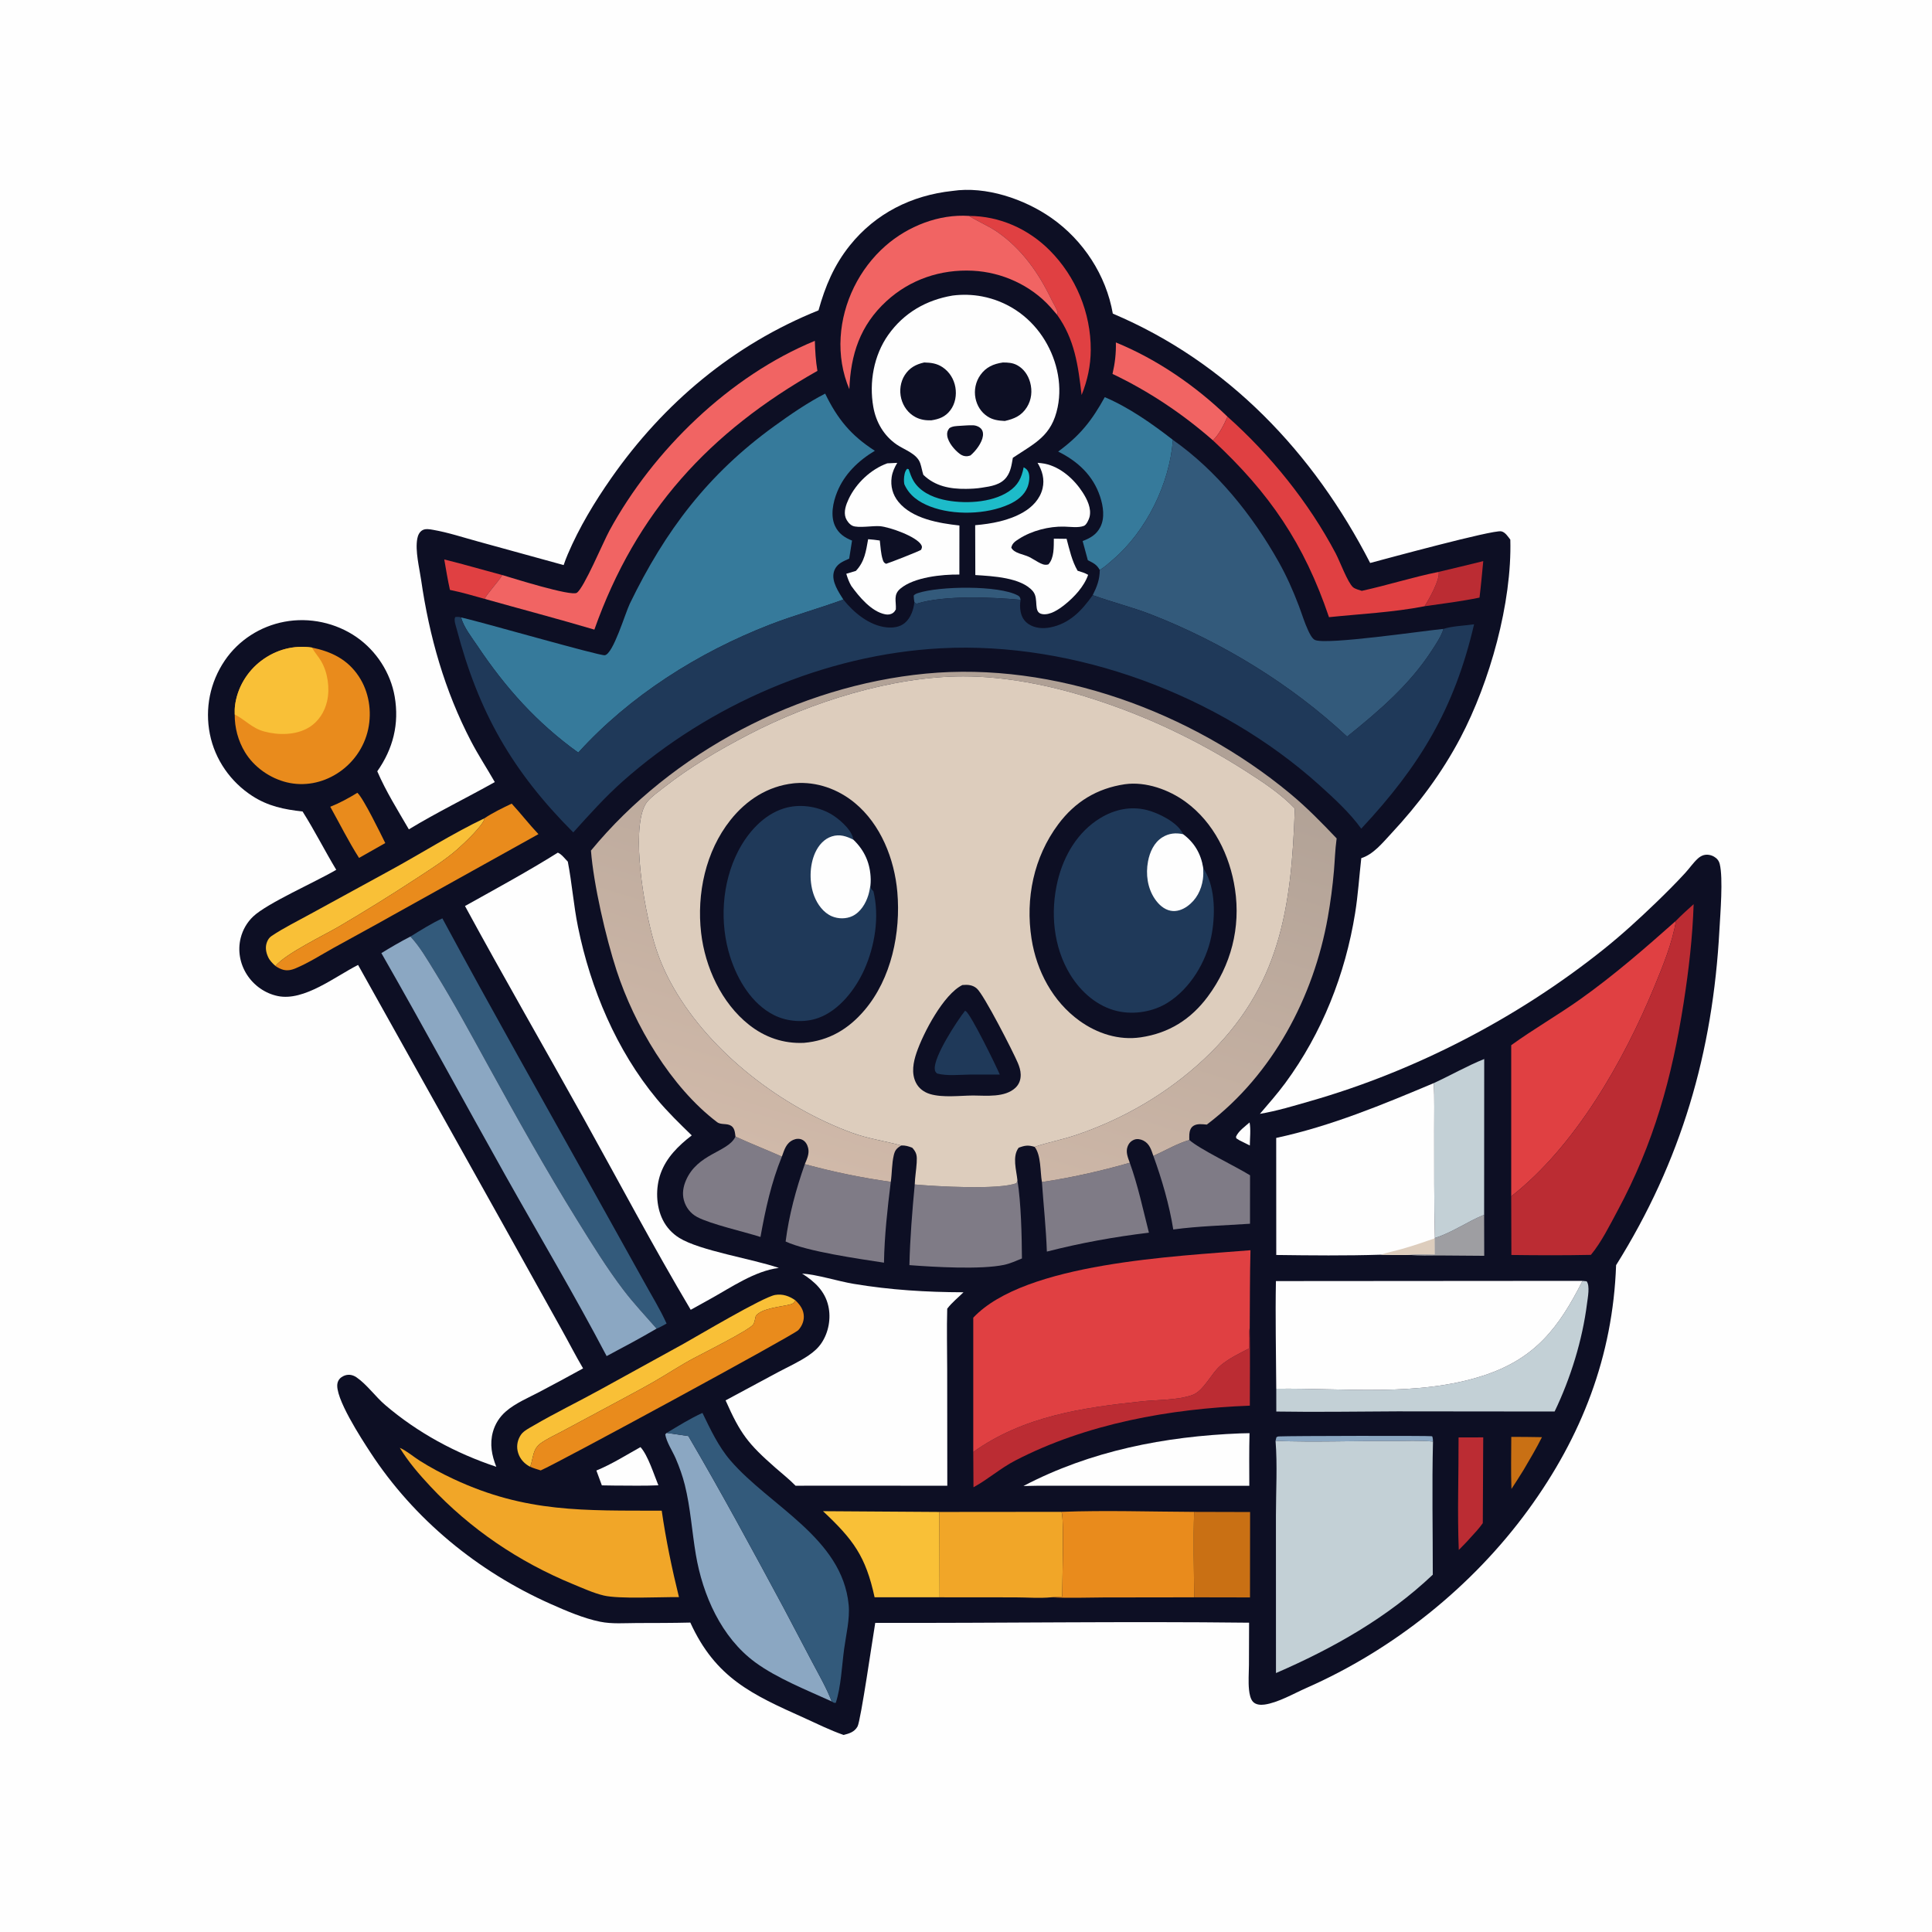 <svg version="1.1" xmlns="http://www.w3.org/2000/svg" style="display: block;" viewBox="0 0 2048 2048" width="1024" height="1024">
<defs>
	<linearGradient id="Gradient1" gradientUnits="userSpaceOnUse" x1="1087.03" y1="711.428" x2="921.636" y2="1252.75">
		<stop class="stop0" offset="0" stop-opacity="1" stop-color="rgb(175,160,149)"/>
		<stop class="stop1" offset="1" stop-opacity="1" stop-color="rgb(208,185,169)"/>
	</linearGradient>
</defs>
<path transform="translate(0,0)" fill="rgb(254,254,254)" d="M 0 0 L 2048 0 L 2048 2048 L 0 2048 L 0 0 z"/>
<path transform="translate(0,0)" fill="rgb(13,15,36)" d="M 1009.57 202.399 C 1045.13 197.077 1085.92 210.943 1114.73 231.163 C 1148.4 254.789 1172.55 291.812 1179.63 332.441 C 1301.64 384.109 1392.42 480.01 1452.43 596.774 C 1468.36 592.584 1582.27 561.487 1591.39 563.233 C 1595.57 564.033 1598.63 568.949 1601 572.057 C 1602.84 639.027 1579.2 723.116 1548.12 782.103 C 1528.27 819.771 1503.43 852.797 1474.45 883.921 C 1465.54 893.49 1455.77 905.711 1443.02 909.673 C 1440.81 929.134 1439.6 948.622 1436.48 967.992 C 1426.06 1032.83 1401.39 1095.23 1362.37 1148.17 C 1354.03 1159.47 1344.65 1170.06 1335.55 1180.74 C 1353.59 1177.69 1371.26 1172.28 1388.83 1167.25 C 1500.47 1135.31 1609.3 1078.82 1699.91 1006.29 C 1719.26 990.806 1737.59 974.024 1755.43 956.825 C 1765.96 946.677 1776.36 936.295 1786.26 925.526 C 1790.79 920.594 1794.93 914.499 1799.84 910.039 C 1801.53 908.513 1803.69 907.117 1805.9 906.503 C 1809.64 905.46 1813.75 906.206 1817.06 908.158 C 1820.17 909.993 1822.1 912.412 1822.99 915.913 C 1826.75 930.801 1823.55 969.171 1822.67 985.612 C 1815.7 1115.64 1782.25 1230.67 1713.13 1341.13 C 1709.7 1437.58 1676.67 1522.75 1620.01 1600.46 C 1560.54 1682 1477.06 1748.7 1384.82 1789.31 C 1371.58 1795.14 1354.55 1805.05 1340.25 1806.94 C 1336.25 1807.47 1331.45 1807.16 1328.42 1804.15 C 1325.47 1801.21 1324.46 1795.42 1324.04 1791.46 C 1323.12 1782.79 1323.86 1773.54 1323.94 1764.82 L 1324.09 1720.13 C 1192.03 1718.57 1059.86 1720.65 927.791 1720.31 C 925.248 1735.12 912.425 1824.2 909.014 1830.17 C 905.667 1836.02 900.45 1837.53 894.264 1839.13 C 880.015 1834.19 866.185 1827.29 852.444 1821.06 C 797.288 1796.24 758.684 1778.95 731.764 1719.99 C 712.889 1720.46 694.007 1720.43 675.128 1720.48 C 662.373 1720.51 648.748 1721.66 636.213 1719.1 C 618.499 1715.5 600.169 1707.58 583.646 1700.23 C 506.466 1665.9 438.885 1610.5 392.625 1539.61 C 383.666 1525.88 354.034 1480.69 357.817 1465.95 C 358.675 1462.61 360.695 1460.39 363.733 1458.83 C 368.531 1456.37 373.544 1457.03 377.929 1460.04 C 388.915 1467.58 398.003 1480.56 408.354 1489.39 C 442.958 1518.92 483.027 1540.52 526.093 1554.86 C 521.285 1542.81 518.972 1530.71 522.475 1517.94 C 524.799 1509.47 529.556 1502.03 536.167 1496.25 C 546.374 1487.34 560.164 1481.67 572.107 1475.35 C 587.505 1467.21 602.87 1459.04 618.089 1450.56 C 610.021 1436.84 602.742 1422.53 594.967 1408.63 L 534.623 1300.29 L 379.578 1022.88 C 355.362 1035.07 322.377 1061.61 294.509 1055.86 C 280.945 1053.06 269.091 1044.65 261.658 1033.01 C 254.33 1021.52 251.809 1007.54 255.144 994.292 C 257.328 985.617 261.84 977.727 268.333 971.56 C 283.283 957.36 334.761 934.804 356.432 922.03 C 344.19 901.675 333.417 880.225 320.733 860.201 C 301.169 858.086 284.14 854.583 267.373 843.712 C 244.362 828.792 227.874 805.172 222.49 778.246 C 217.042 751.001 222.685 723.162 238.271 700.186 C 252.931 678.575 275.862 663.915 301.488 659.083 C 327.937 654.096 356.086 660.125 378.172 675.522 C 399.044 690.073 414.071 713.303 418.383 738.395 C 423.365 767.384 416.718 793.725 399.929 817.608 C 409.133 839.017 421.738 859.02 433.405 879.144 C 462.949 861.242 494.358 845.948 524.512 829.037 C 516.265 814.622 507.151 800.751 499.453 786.008 C 471.321 732.126 455.097 674.747 446.411 614.764 C 444.504 601.596 439.95 583.974 442.343 570.991 C 442.998 567.435 444.596 563.811 447.916 561.967 C 451.138 560.178 455.581 561.036 459.028 561.634 C 475.111 564.427 491.33 569.828 507.116 574.123 L 597.495 598.998 C 598.789 595.14 600.236 591.354 601.828 587.609 C 613.86 559.291 630.401 531.886 648.025 506.703 C 703.676 427.183 777.333 365.356 867.651 328.987 C 874.743 303.488 884.108 281.1 900.849 260.204 C 928.168 226.107 966.458 207.026 1009.57 202.399 z"/>
<path transform="translate(0,0)" fill="rgb(254,254,254)" d="M 1324.6 1189.84 C 1326.06 1197.22 1324.91 1206.67 1324.87 1214.27 C 1321.25 1212.54 1317.68 1210.7 1314.1 1208.91 L 1310.58 1206.71 L 1310.19 1204.99 C 1312.95 1198.77 1319.57 1194.29 1324.6 1189.84 z"/>
<path transform="translate(0,0)" fill="rgb(139,167,194)" d="M 1352.14 1527.38 L 1353.05 1523.57 C 1354.58 1522.77 1354.17 1522.75 1355.59 1522.67 C 1367.13 1522.03 1515.82 1521.86 1517.56 1522.44 C 1517.84 1522.53 1518.11 1522.69 1518.38 1522.81 C 1518.86 1524.68 1519.05 1526.19 1519.03 1528.12 C 1504.98 1526.73 1489.96 1527.59 1475.82 1527.51 C 1434.63 1527.27 1393.31 1529.02 1352.14 1527.38 z"/>
<path transform="translate(0,0)" fill="rgb(201,112,20)" d="M 1602.02 1523.14 C 1612.86 1523.12 1623.69 1523.29 1634.52 1523.46 C 1628.61 1535.32 1621.86 1546.67 1615.13 1558.08 C 1611 1564.94 1606.53 1571.62 1602.2 1578.36 C 1601.5 1560.03 1602.03 1541.5 1602.02 1523.14 z"/>
<path transform="translate(0,0)" fill="rgb(51,90,123)" d="M 969.25 638.077 C 968.841 635.791 968.631 633.635 968.543 631.314 C 969.854 629.873 971.073 629.359 972.887 628.75 C 995.413 621.179 1058.79 620.224 1078.93 631.208 C 1081.35 632.525 1081.18 633.306 1081.9 635.828 C 1051.5 633.019 1000.29 630.83 971.94 639.896 C 969.543 639.155 970.354 639.873 969.25 638.077 z"/>
<path transform="translate(0,0)" fill="rgb(224,64,66)" d="M 470.936 593.049 C 491.535 598.095 511.912 604.166 532.428 609.558 C 528.626 616.339 514.897 630.991 513.832 634.862 C 501.602 631.42 489.419 627.861 476.96 625.326 C 474.601 614.624 472.778 603.849 470.936 593.049 z"/>
<path transform="translate(0,0)" fill="rgb(158,158,162)" d="M 1521.07 1312.29 C 1539.32 1306.69 1555.52 1294.82 1573.24 1287.74 L 1573.34 1331.21 L 1526.05 1330.85 C 1515.48 1330.84 1504.43 1331.4 1493.92 1330.15 C 1502.71 1329.12 1512.01 1329.77 1520.87 1329.83 L 1520.79 1312.72 L 1521.07 1312.29 z"/>
<path transform="translate(0,0)" fill="rgb(254,254,254)" d="M 678.945 1533.99 C 686.904 1542.72 693.3 1563.35 697.911 1574.5 C 682.348 1575.19 666.618 1574.75 651.035 1574.75 L 637.994 1574.55 L 632.198 1558.81 C 648.31 1552.21 663.732 1542.48 678.945 1533.99 z"/>
<path transform="translate(0,0)" fill="rgb(29,187,201)" d="M 1085.13 495.352 C 1087.41 496.635 1088.74 497.58 1089.91 499.996 C 1092.12 504.524 1090.97 511.875 1089.21 516.367 C 1085.78 525.133 1078.03 530.83 1069.71 534.609 C 1045.68 545.527 1010.62 546.446 986.023 536.899 C 974.028 532.244 963.894 525.369 958.615 513.24 C 958.298 511.558 958.168 509.95 958.228 508.242 C 958.356 504.61 958.93 499.528 961.639 496.925 L 963.217 497.397 C 964.638 501.576 966.124 506 968.39 509.797 C 974.973 520.833 987.591 526.803 999.715 529.606 C 1020.7 534.46 1050.72 533.328 1069.19 521.066 C 1079.17 514.447 1082.91 506.631 1085.13 495.352 z"/>
<path transform="translate(0,0)" fill="rgb(187,44,51)" d="M 1525.04 606.222 C 1540.8 602.43 1556.6 598.771 1572.31 594.808 C 1571.07 607.708 1569.92 620.622 1568.34 633.485 C 1549.1 637.454 1529.56 639.87 1510.12 642.639 C 1514.76 635.34 1526.69 614.385 1525.04 606.222 z"/>
<path transform="translate(0,0)" fill="rgb(233,139,28)" d="M 378.827 840.397 C 385.152 845.943 403.637 884.092 408.405 893.684 L 380.601 909.432 C 369.518 892.095 360.141 873.202 350.09 855.202 C 360.192 851.2 369.56 846.037 378.827 840.397 z"/>
<path transform="translate(0,0)" fill="rgb(187,44,51)" d="M 1546.14 1523.74 L 1572.29 1523.67 L 1571.82 1614.6 C 1567.93 1620.19 1563.29 1625.08 1558.69 1630.08 C 1554.83 1634.57 1550.49 1638.77 1546.37 1643.04 C 1544.75 1604.21 1546.29 1562.93 1546.14 1523.74 z"/>
<path transform="translate(0,0)" fill="rgb(241,100,99)" d="M 1182.87 363.002 C 1226.43 380.802 1267.47 409.066 1301.2 441.695 C 1297.43 450.182 1292.56 460.336 1285.76 466.814 C 1253.53 438.606 1217.96 414.782 1179.3 396.367 C 1181.93 384.955 1183.15 374.715 1182.87 363.002 z"/>
<path transform="translate(0,0)" fill="rgb(224,64,66)" d="M 1027.26 228.897 C 1059.68 229.006 1090.01 242.572 1112.82 265.482 C 1140.46 293.238 1156.42 331.757 1156.24 370.911 C 1156.17 387.507 1152.78 403.332 1146.55 418.687 C 1142.85 387.575 1139.3 359.763 1120.52 333.65 C 1120.96 333.038 1121.06 332.238 1121.29 331.521 C 1119.77 326.289 1116.72 321.98 1114.38 317.119 C 1101.03 289.371 1083.38 264.204 1057.88 246.311 C 1048.34 239.621 1037.83 235.427 1028.03 229.382 L 1027.26 228.897 z"/>
<path transform="translate(0,0)" fill="rgb(201,112,20)" d="M 1265.84 1602.65 L 1325.14 1602.81 L 1325.03 1693.34 L 1265.89 1693.23 C 1265.64 1663.08 1264.89 1632.78 1265.84 1602.65 z"/>
<path transform="translate(0,0)" fill="rgb(249,192,55)" d="M 291.989 1023.97 C 288.814 1021.1 286.005 1018.39 284.19 1014.44 C 281.91 1009.48 280.962 1004.04 282.942 998.816 C 283.99 996.051 285.419 993.837 287.893 992.178 C 301.091 983.329 315.987 976.079 329.908 968.378 L 412.58 923.18 C 446.203 904.905 479.076 883.852 513.588 867.383 C 513.174 874.274 490.689 895.132 485.166 899.995 C 471.694 911.859 456.334 921.37 441.362 931.194 C 414.621 948.74 387.299 965.657 359.733 981.882 C 343.152 991.641 303.453 1010.44 291.989 1023.97 z"/>
<path transform="translate(0,0)" fill="rgb(249,192,55)" d="M 562.045 1554.85 C 561.055 1554.37 561.127 1554.43 560.006 1553.73 C 554.137 1550.09 550.031 1544.64 548.648 1537.8 C 547.433 1531.8 548.879 1525.68 552.367 1520.69 C 555.119 1516.75 561.178 1513.75 565.265 1511.35 C 588.652 1497.66 613.189 1485.82 636.919 1472.72 L 724.689 1424.41 C 739.454 1416.18 808.748 1374.94 821.649 1372.7 C 829.618 1371.32 836.733 1373.88 843.165 1378.42 C 841.418 1381.35 840.889 1381.9 837.591 1382.77 C 827.521 1385.41 807.907 1386.6 801.252 1394.76 C 800.431 1397.4 799.957 1402.15 798.293 1404.24 C 793.468 1410.31 745.354 1434.49 736.095 1439.38 C 721.094 1447.3 707.177 1456.68 692.475 1465.07 C 675.122 1474.97 657.219 1484.2 639.668 1493.78 L 596.149 1517.11 C 588.507 1521.19 579.938 1525.01 572.947 1530.08 C 569.34 1532.7 567.117 1536.22 565.833 1540.45 C 564.39 1545.21 563.715 1550.17 562.045 1554.85 z"/>
<path transform="translate(0,0)" fill="rgb(127,123,134)" d="M 1222.63 1225.35 C 1234.86 1219.81 1247.93 1212.13 1260.72 1208.42 C 1271.85 1218.32 1309.45 1236.13 1325.1 1245.86 L 1325.05 1297.22 C 1298.03 1299.07 1270.56 1299.67 1243.71 1303.31 C 1239.62 1277.48 1231.58 1249.87 1222.63 1225.35 z"/>
<path transform="translate(0,0)" fill="rgb(127,123,134)" d="M 779.651 1204.81 C 795.88 1212.33 812.504 1218.75 828.832 1226 C 817.528 1253.75 811.424 1281.86 806.132 1311.23 C 788.833 1305.68 753.227 1297.67 738.973 1290.06 C 731.985 1286.32 727.029 1279.95 724.949 1272.27 C 723.027 1265.18 724.23 1258.08 727.067 1251.42 C 739.227 1222.86 770.955 1221.52 779.251 1205.61 C 779.389 1205.34 779.518 1205.08 779.651 1204.81 z"/>
<path transform="translate(0,0)" fill="rgb(233,139,28)" d="M 542.41 851.871 C 552.152 862.412 560.898 873.808 570.772 884.228 L 415.827 970.446 C 395.176 982.158 374.265 993.299 353.532 1004.84 C 340.352 1012.17 327.319 1020.58 313.418 1026.44 C 309.197 1028.22 304.874 1029.18 300.336 1028.03 C 297.488 1027.3 294.367 1025.7 291.989 1023.97 C 303.453 1010.44 343.152 991.641 359.733 981.882 C 387.299 965.657 414.621 948.74 441.362 931.194 C 456.334 921.37 471.694 911.859 485.166 899.995 C 490.689 895.132 513.174 874.274 513.588 867.383 C 522.493 861.429 532.749 856.494 542.41 851.871 z"/>
<path transform="translate(0,0)" fill="rgb(127,123,134)" d="M 1197.62 1232.58 C 1206.28 1256.64 1211.59 1281.94 1217.9 1306.69 C 1181.08 1311.15 1145.64 1317.55 1109.72 1326.75 C 1108.85 1301.94 1106.21 1277.69 1104.48 1253 C 1135.8 1248.41 1167.19 1241.25 1197.62 1232.58 z"/>
<path transform="translate(0,0)" fill="rgb(249,192,55)" d="M 872.418 1601.91 L 995.833 1602.73 L 996.026 1693.2 L 927.104 1693.18 C 917.693 1649.62 904.421 1631.97 872.418 1601.91 z"/>
<path transform="translate(0,0)" fill="rgb(187,44,51)" d="M 1323.98 1429.45 C 1323.92 1422.19 1323.42 1414.59 1324.77 1407.45 C 1325.22 1434.97 1324.89 1462.53 1324.87 1490.06 C 1240.55 1493.23 1151.77 1509.08 1076.2 1548.25 C 1060.48 1556.39 1047.26 1568.24 1031.93 1576.56 L 1031.7 1539.16 C 1085.02 1501.13 1147.74 1492.05 1211.08 1485.44 C 1227.84 1483.69 1247.7 1484.33 1263.54 1478.94 C 1276.02 1474.69 1283.71 1456.03 1293.86 1447.46 C 1302.83 1439.89 1313.63 1434.81 1323.98 1429.45 z"/>
<path transform="translate(0,0)" fill="rgb(127,123,134)" d="M 832.797 1316.04 C 836.368 1287.97 843.787 1260.69 853.151 1234.03 C 883.398 1242.3 913.233 1248.45 944.263 1252.81 C 940.74 1281.29 937.554 1309.78 937.053 1338.49 C 910.47 1334.4 855.534 1326.64 832.797 1316.04 z"/>
<path transform="translate(0,0)" fill="rgb(195,208,214)" d="M 1519.91 1148.12 C 1537.74 1139.93 1555.17 1129.88 1573.33 1122.6 L 1573.24 1287.74 C 1555.52 1294.82 1539.32 1306.69 1521.07 1312.29 C 1520.05 1274.3 1520.43 1236.12 1520.31 1198.1 C 1520.26 1181.48 1520.71 1164.72 1519.91 1148.12 z"/>
<path transform="translate(0,0)" fill="rgb(254,254,254)" d="M 1314.67 1519.45 L 1324.55 1519.24 C 1324.06 1537.81 1324.28 1556.4 1324.32 1574.98 L 1098.99 1574.96 L 1084.86 1575.24 C 1156.05 1537.89 1234.92 1522.58 1314.67 1519.45 z"/>
<path transform="translate(0,0)" fill="rgb(233,139,28)" d="M 843.165 1378.42 C 848.198 1383.28 852.034 1388.43 852.086 1395.7 C 852.125 1401.05 849.792 1406.16 846.185 1410.05 C 841.362 1415.25 590.791 1551.26 573.17 1558.7 C 569.477 1557.48 565.604 1556.42 562.045 1554.85 C 563.715 1550.17 564.39 1545.21 565.833 1540.45 C 567.117 1536.22 569.34 1532.7 572.947 1530.08 C 579.938 1525.01 588.507 1521.19 596.149 1517.11 L 639.668 1493.78 C 657.219 1484.2 675.122 1474.97 692.475 1465.07 C 707.177 1456.68 721.094 1447.3 736.095 1439.38 C 745.354 1434.49 793.468 1410.31 798.293 1404.24 C 799.957 1402.15 800.431 1397.4 801.252 1394.76 C 807.907 1386.6 827.521 1385.41 837.591 1382.77 C 840.889 1381.9 841.418 1381.35 843.165 1378.42 z"/>
<path transform="translate(0,0)" fill="rgb(254,254,254)" d="M 940.562 491.148 L 951.123 490.647 C 948.267 495.433 946.007 500.253 945.203 505.825 C 943.831 515.331 946.243 524.388 952.286 531.869 C 966.855 549.905 995.432 554.666 1017.02 557.043 L 1016.97 609.047 C 998.683 608.81 968.996 611.75 954.417 623.985 C 946.639 630.513 950.18 637.356 949.621 646.021 C 948.74 647.58 948.015 648.758 946.486 649.798 C 944.004 651.486 941.186 651.753 938.319 651.19 C 923.624 648.303 910.604 632.445 902.351 621.041 C 899.921 616.799 898.497 612.864 897.104 608.216 L 907.232 605.193 C 916.629 595.276 917.928 584.402 920.264 571.588 C 924.419 571.806 928.497 572.4 932.615 572.97 C 933.389 579.377 933.716 586.754 935.642 592.913 C 936.413 595.378 936.855 596.546 939.274 597.665 C 942.209 596.916 975.05 584.095 976.426 582.794 C 977.227 580.707 977.846 579.805 976.603 577.65 C 971.36 568.561 943.01 558.706 932.912 557.792 C 925.418 557.113 909.698 560.051 903.731 557.361 C 900.594 555.946 897.679 552.195 896.494 549.03 C 894.039 542.469 896.859 534.817 899.672 528.855 C 907.558 512.139 923.226 497.371 940.562 491.148 z"/>
<path transform="translate(0,0)" fill="rgb(254,254,254)" d="M 1099.84 490.598 C 1102.34 490.828 1104.92 491.033 1107.39 491.53 C 1124.11 494.898 1138.58 507.908 1147.61 521.869 C 1152.41 529.293 1157.19 538.937 1154.97 547.965 C 1154.31 550.637 1151.76 556.317 1149.12 557.393 C 1143.27 559.777 1134.28 558.38 1128.04 558.229 C 1112.03 557.84 1093.76 562.502 1080.23 571.201 C 1076.26 573.754 1073.04 575.74 1072.01 580.521 C 1075.03 586.619 1084.99 587.506 1090.72 590.295 C 1094.12 591.954 1097.28 594.134 1100.63 595.923 C 1104.21 597.836 1107.27 599.512 1111.36 598.267 C 1117.62 591.336 1116.97 579.83 1117.11 570.997 L 1130.63 571.166 C 1133.72 582.729 1136.25 594.574 1142.3 605.018 C 1146.19 606.209 1149.92 607.274 1153.46 609.352 C 1149.28 621.62 1138.68 633.005 1128.66 640.989 C 1122.41 645.969 1113.17 652.368 1104.8 650.959 C 1094.64 649.247 1101.7 634.98 1095.03 626.889 C 1082.77 612.026 1051.67 610.724 1033.88 609.575 L 1033.73 556.729 C 1051.2 555.231 1069.3 551.95 1084.66 543.047 C 1094.35 537.43 1102.55 528.872 1105.17 517.717 C 1107.47 507.919 1104.88 498.999 1099.84 490.598 z"/>
<path transform="translate(0,0)" fill="rgb(224,64,66)" d="M 1301.2 441.695 C 1346.75 482.294 1387.37 532.602 1415.91 586.669 C 1420.32 595.031 1428.54 617.451 1434.26 622.472 C 1436.43 624.377 1440.79 625.395 1443.58 626.324 C 1470.85 620.329 1497.73 611.751 1525.04 606.222 C 1526.69 614.385 1514.76 635.34 1510.12 642.639 C 1477.23 649.101 1442.19 650.774 1408.79 654.229 C 1382.47 576.492 1345.98 522.765 1285.76 466.814 C 1292.56 460.336 1297.43 450.182 1301.2 441.695 z"/>
<path transform="translate(0,0)" fill="rgb(127,123,134)" d="M 1078.52 1251.21 C 1082.39 1275.15 1083.12 1309.43 1083.3 1334.02 C 1077.2 1336.53 1070.84 1339.43 1064.38 1340.8 C 1039.85 1346 990.202 1343.11 964.016 1341.08 C 964.669 1312.44 967.008 1284.09 969.663 1255.58 C 991.66 1257.6 1059.42 1261.52 1077.55 1254.13 L 1078.52 1251.21 z"/>
<path transform="translate(0,0)" fill="rgb(54,122,155)" d="M 1171.09 421.015 C 1196.51 431.715 1221.62 449.421 1243.32 466.3 C 1239.82 512.895 1215.2 562.898 1179.67 593.332 C 1175.33 597.048 1170.72 601.346 1165.8 604.192 C 1162.58 598.38 1158.83 596.709 1153.16 593.885 L 1147.64 573.52 C 1155.66 570.477 1162.18 566.818 1166.28 558.914 C 1171.41 549.04 1169.5 536.547 1166.13 526.372 C 1158.69 503.928 1142.42 488.929 1121.7 478.682 C 1144.9 461.587 1157.26 446.088 1171.09 421.015 z"/>
<path transform="translate(0,0)" fill="rgb(241,100,99)" d="M 900.346 412.573 C 892.944 395.188 889.981 376.273 891.117 357.447 C 893.338 320.624 910.874 285.015 938.618 260.651 C 962.471 239.705 995.328 226.723 1027.26 228.897 L 1028.03 229.382 C 1037.83 235.427 1048.34 239.621 1057.88 246.311 C 1083.38 264.204 1101.03 289.371 1114.38 317.119 C 1116.72 321.98 1119.77 326.289 1121.29 331.521 C 1121.06 332.238 1120.96 333.038 1120.52 333.65 C 1118.22 330.927 1115.9 328.213 1113.52 325.564 C 1092.63 302.353 1062.1 288.488 1031.03 286.978 C 997.077 285.327 964.746 296.201 939.613 319.285 C 911.759 344.869 901.74 375.781 900.346 412.573 z"/>
<path transform="translate(0,0)" fill="rgb(241,166,40)" d="M 995.833 1602.73 L 1125.28 1602.61 C 1128.25 1610.19 1125.96 1678.79 1126.02 1692.53 C 1122.21 1692.71 1118.35 1692.77 1114.56 1693.19 C 1102.19 1694.42 1088.52 1693.29 1076.04 1693.27 L 996.026 1693.2 L 995.833 1602.73 z"/>
<path transform="translate(0,0)" fill="rgb(195,208,214)" d="M 1677.53 1357.77 L 1681.9 1358.21 C 1685.63 1363.01 1683.07 1375.74 1682.33 1381.64 C 1677.46 1420.48 1664.93 1460.96 1647.96 1496.27 L 1481.29 1496.1 C 1438.54 1496.26 1395.67 1497 1352.94 1496.29 L 1352.89 1472.13 C 1424.7 1471.15 1502.67 1480.83 1572.15 1458.28 C 1627.33 1440.38 1652.43 1407.44 1677.53 1357.77 z"/>
<path transform="translate(0,0)" fill="rgb(233,139,28)" d="M 1125.28 1602.61 C 1171.94 1600.86 1219.13 1602.46 1265.84 1602.65 C 1264.89 1632.78 1265.64 1663.08 1265.89 1693.23 L 1169.78 1693.36 C 1151.44 1693.44 1132.85 1694.23 1114.56 1693.19 C 1118.35 1692.77 1122.21 1692.71 1126.02 1692.53 C 1125.96 1678.79 1128.25 1610.19 1125.28 1602.61 z"/>
<path transform="translate(0,0)" fill="rgb(139,167,194)" d="M 706.721 1518.96 L 729.672 1522.27 C 764.844 1582.28 797.847 1643.33 830.8 1704.58 L 860.741 1761.44 C 867.976 1775.18 876.113 1789.08 881.645 1803.6 C 855.434 1791.62 823.689 1779.1 800.59 1762.15 C 764.593 1735.72 744.897 1690.92 737.622 1647.93 C 733.506 1623.61 731.943 1598.27 726.005 1574.34 C 723.619 1564.72 720.2 1555.14 716.291 1546.05 C 712.957 1538.29 706.421 1528.64 705.194 1520.45 L 706.721 1518.96 z"/>
<path transform="translate(0,0)" fill="rgb(241,100,99)" d="M 532.428 609.558 C 542.892 612.671 605.511 632.464 611.494 628.362 C 619.157 623.108 639.306 574.822 646.041 562.454 C 692.435 477.252 773.558 398.411 863.778 361.309 C 864.073 371.982 864.707 382.603 866.497 393.144 C 752.013 457.874 674.304 542.467 630.053 667.427 C 591.483 655.992 552.556 645.769 513.832 634.862 C 514.897 630.991 528.626 616.339 532.428 609.558 z"/>
<path transform="translate(0,0)" fill="rgb(51,90,123)" d="M 706.721 1518.96 C 718.954 1511.57 731.609 1503.66 744.621 1497.76 C 753.155 1515.3 761.52 1533.37 774.366 1548.26 C 816.105 1596.66 892.798 1630.35 899.606 1701.09 C 901.057 1716.17 896.846 1732.86 894.832 1747.83 C 892.387 1766 891.578 1787.71 885.987 1805.04 C 883.746 1805.36 883.521 1804.72 881.645 1803.6 C 876.113 1789.08 867.976 1775.18 860.741 1761.44 L 830.8 1704.58 C 797.847 1643.33 764.844 1582.28 729.672 1522.27 L 706.721 1518.96 z"/>
<path transform="translate(0,0)" fill="rgb(51,90,123)" d="M 435.064 992.774 C 445.948 986.109 457.336 978.796 468.938 973.523 C 521.042 1070.25 575.342 1166.05 628.849 1262.02 L 682.49 1358.32 C 690.543 1373.01 699.734 1387.76 706.608 1403.02 C 703.245 1404.75 699.539 1407.2 695.995 1408.41 C 684.096 1394.76 671.913 1381.91 660.91 1367.45 C 643.043 1343.97 627.542 1318.67 611.982 1293.64 C 578.38 1239.57 547.653 1184.39 516.98 1128.63 C 498.822 1095.63 480.827 1062.31 461.006 1030.27 C 453.144 1017.56 445.284 1003.73 435.064 992.774 z"/>
<path transform="translate(0,0)" fill="rgb(233,139,28)" d="M 248.824 757.339 C 248.772 754.233 248.746 751.122 249.13 748.034 C 251.476 729.194 261.855 711.836 276.935 700.435 C 292.539 688.639 311.312 683.597 330.631 686.43 C 351.404 690.77 368.324 698.853 380.375 717.06 C 391.12 733.294 394.349 753.979 390.306 772.9 C 386.125 792.473 374.049 809.438 357.145 820.089 C 341.376 830.026 322.394 833.743 304.156 829.346 C 286.192 825.015 269.275 813.178 259.682 797.338 C 252.433 785.367 248.654 771.321 248.824 757.339 z"/>
<path transform="translate(0,0)" fill="rgb(249,192,55)" d="M 248.824 757.339 C 248.772 754.233 248.746 751.122 249.13 748.034 C 251.476 729.194 261.855 711.836 276.935 700.435 C 292.539 688.639 311.312 683.597 330.631 686.43 L 331.464 687.846 C 334.183 692.366 337.743 696.264 340.43 700.868 C 347.458 712.91 349.848 729.59 346.752 743.214 C 344.131 754.743 337.543 765.099 327.289 771.226 C 313.489 779.472 295.09 779.485 279.931 775.368 C 267.191 771.909 259.969 763.093 248.824 757.339 z"/>
<path transform="translate(0,0)" fill="rgb(241,166,40)" d="M 423.795 1534.74 C 430.83 1537.76 438.276 1544.2 444.909 1548.4 C 456.318 1555.62 468.507 1562.09 480.746 1567.81 C 557.735 1603.83 619.442 1601.12 701.457 1601.38 C 705.928 1632.32 712.234 1662.65 719.712 1692.99 C 700.447 1692.8 656.153 1695.21 639.856 1691.28 C 628.82 1688.62 617.884 1683.58 607.391 1679.27 C 549.963 1655.62 498.55 1620.94 456.104 1575.51 C 444.306 1562.88 432.773 1549.54 423.795 1534.74 z"/>
<path transform="translate(0,0)" fill="rgb(224,64,66)" d="M 1601.95 1107.96 C 1625.77 1090.7 1651.55 1076.02 1675.55 1058.94 C 1711.16 1033.59 1743.98 1005.02 1776.63 976.026 C 1772.67 999.781 1762.82 1023.75 1753.69 1045.92 C 1721.4 1124.35 1669.85 1215.21 1601.94 1268.19 L 1601.95 1107.96 z"/>
<path transform="translate(0,0)" fill="rgb(139,167,194)" d="M 435.064 992.774 C 445.284 1003.73 453.144 1017.56 461.006 1030.27 C 480.827 1062.31 498.822 1095.63 516.98 1128.63 C 547.653 1184.39 578.38 1239.57 611.982 1293.64 C 627.542 1318.67 643.043 1343.97 660.91 1367.45 C 671.913 1381.91 684.096 1394.76 695.995 1408.41 C 678.695 1418.61 660.782 1428.08 643.055 1437.51 C 609.138 1372.89 571.605 1309.85 535.862 1246.2 C 491.778 1167.7 449.029 1088.47 404.27 1010.34 C 414.3 1004.16 424.591 998.163 435.064 992.774 z"/>
<path transform="translate(0,0)" fill="rgb(187,44,51)" d="M 1776.63 976.026 C 1782.58 969.881 1789 964.205 1795.33 958.448 C 1794.18 993.705 1790.19 1027.93 1784.78 1062.75 C 1772.41 1142.35 1753.12 1211.97 1714.7 1283.39 C 1706.33 1298.95 1697.68 1316.55 1686.43 1330.22 C 1658.31 1330.8 1630.26 1330.69 1602.13 1330.33 L 1601.94 1268.19 C 1669.85 1215.21 1721.4 1124.35 1753.69 1045.92 C 1762.82 1023.75 1772.67 999.781 1776.63 976.026 z"/>
<path transform="translate(0,0)" fill="rgb(254,254,254)" d="M 1352.83 1206.24 C 1410.45 1193.92 1465.81 1170.89 1519.91 1148.12 C 1520.71 1164.72 1520.26 1181.48 1520.31 1198.1 C 1520.43 1236.12 1520.05 1274.3 1521.07 1312.29 L 1520.79 1312.72 L 1520.87 1329.83 C 1512.01 1329.77 1502.71 1329.12 1493.92 1330.15 C 1484.03 1330.71 1473.67 1330.09 1463.74 1330.03 C 1426.77 1331.2 1389.86 1330.81 1352.89 1330.33 L 1352.83 1206.24 z"/>
<path transform="translate(0,0)" fill="rgb(221,205,189)" d="M 1463.74 1330.03 C 1471.06 1327.54 1478.68 1326.07 1486.11 1323.95 C 1497.81 1320.61 1509.32 1316.75 1520.79 1312.72 L 1520.87 1329.83 C 1512.01 1329.77 1502.71 1329.12 1493.92 1330.15 C 1484.03 1330.71 1473.67 1330.09 1463.74 1330.03 z"/>
<path transform="translate(0,0)" fill="rgb(254,254,254)" d="M 1009.74 313.309 C 1020 311.971 1030.88 312.261 1041.06 314.217 C 1067.39 319.28 1090.02 334.45 1104.95 356.638 C 1119.49 378.254 1126.46 405.802 1121.18 431.59 C 1114.92 462.176 1097.3 469.52 1073.67 485.292 C 1072.33 492.601 1071.54 499.68 1066.96 505.802 C 1060.82 514.007 1050.38 515.536 1040.91 516.958 C 1035.41 517.881 1029.67 518.153 1024.1 518.221 C 1007.22 518.424 991.347 515.481 978.791 503.352 C 977.437 499.331 976.866 495.019 975.455 490.986 C 971.893 480.803 958.813 476.923 950.551 471.247 C 936.85 461.835 928.573 447.496 925.726 431.277 C 921.159 405.267 926.232 376.716 941.547 355.041 C 958.061 331.668 981.843 317.999 1009.74 313.309 z"/>
<path transform="translate(0,0)" fill="rgb(13,15,36)" d="M 1017.75 451.386 C 1022.22 451.129 1026.84 450.696 1031.31 450.814 C 1034.69 450.903 1038.69 452.433 1040.67 455.341 C 1041.99 457.272 1042.22 459.719 1041.95 461.977 C 1041.07 469.337 1034.27 478.185 1028.7 482.805 C 1027.57 483.138 1026.62 483.468 1025.43 483.584 C 1022.47 483.868 1019.79 482.925 1017.45 481.173 C 1011.85 476.986 1005.1 469.088 1004.11 461.92 C 1003.66 458.64 1004.33 456.41 1006.41 453.838 C 1009.93 451.603 1013.72 451.677 1017.75 451.386 z"/>
<path transform="translate(0,0)" fill="rgb(13,15,36)" d="M 979.653 384.247 C 986.877 384.419 993.03 385.162 999.167 389.266 C 1006.46 394.146 1011.24 401.882 1012.74 410.5 C 1014.19 418.879 1012.61 428.044 1007.39 434.898 C 1002.07 441.89 995.585 444.293 987.17 445.573 C 981.272 445.736 975.687 444.938 970.414 442.135 C 962.761 438.068 957.456 430.802 955.327 422.461 C 953.212 414.173 954.445 404.834 959.102 397.601 C 964.08 389.867 970.868 386.199 979.653 384.247 z"/>
<path transform="translate(0,0)" fill="rgb(13,15,36)" d="M 1062.98 384.263 C 1068.26 384.207 1073.46 384.515 1078.2 387.102 C 1085.3 390.981 1089.85 397.629 1091.99 405.33 C 1094.44 414.219 1093.51 423.684 1088.6 431.577 C 1082.93 440.676 1075.09 444.03 1065.12 446.256 C 1058.38 445.913 1052.43 445.187 1046.69 441.386 C 1039.94 436.925 1035.64 430.023 1034.06 422.14 C 1032.35 413.609 1034.22 404.556 1039.29 397.466 C 1045.29 389.088 1053.09 385.754 1062.98 384.263 z"/>
<path transform="translate(0,0)" fill="rgb(254,254,254)" d="M 1352.53 1358.01 L 1677.53 1357.77 C 1652.43 1407.44 1627.33 1440.38 1572.15 1458.28 C 1502.67 1480.83 1424.7 1471.15 1352.89 1472.13 C 1352.68 1434.12 1351.81 1396.01 1352.53 1358.01 z"/>
<path transform="translate(0,0)" fill="rgb(195,208,214)" d="M 1352.14 1527.38 C 1393.31 1529.02 1434.63 1527.27 1475.82 1527.51 C 1489.96 1527.59 1504.98 1526.73 1519.03 1528.12 C 1517.87 1575.06 1518.86 1622.28 1518.82 1669.24 C 1470.65 1714.86 1413.15 1747.25 1352.58 1773.52 L 1352.54 1606.24 C 1352.55 1580.32 1354.18 1553.18 1352.14 1527.38 z"/>
<path transform="translate(0,0)" fill="rgb(254,254,254)" d="M 591.309 903.855 C 595.04 905.194 599.067 910.509 601.897 913.361 C 606.35 936.268 608.029 959.714 612.717 982.69 C 626.064 1048.1 653.418 1113.3 696.248 1164.96 C 707.647 1178.71 720.509 1191.12 733.278 1203.57 C 719.232 1214.41 706.436 1226.89 700.306 1243.95 C 694.828 1259.19 695.282 1278.39 702.512 1292.98 C 706.498 1301.02 712.485 1307.52 720.103 1312.25 C 742.038 1325.87 797.659 1334.43 825.615 1344.06 C 800.156 1347.18 775.028 1364.73 752.785 1377.02 L 732.188 1388.44 C 692.747 1322.09 656.548 1253.58 619.041 1186.11 C 577.176 1110.81 534.025 1036.12 492.911 960.42 C 525.872 942.014 559.312 923.876 591.309 903.855 z"/>
<path transform="translate(0,0)" fill="rgb(254,254,254)" d="M 850.276 1350.04 C 866.211 1351.03 887.945 1358.1 904.96 1360.94 C 943.817 1367.43 982.016 1369.76 1021.34 1369.87 C 1015.54 1375.65 1009.07 1380.7 1004.1 1387.27 C 1003.47 1408.73 1004.04 1430.35 1004.06 1451.83 L 1004.18 1574.96 L 911.5 1574.87 L 843.314 1574.92 C 836.772 1568.17 829.055 1562.12 821.981 1555.9 C 792.88 1530.32 784.9 1519.99 769.157 1484.46 L 824.25 1454.84 C 835.126 1449.05 847.162 1443.65 857.291 1436.69 C 862.532 1433.09 867.215 1429.02 870.795 1423.7 C 878.341 1412.49 881.048 1397.61 878.062 1384.42 C 874.442 1368.43 863.442 1358.45 850.276 1350.04 z"/>
<path transform="translate(0,0)" fill="rgb(51,90,123)" d="M 1243.32 466.3 C 1289.86 499.01 1327.6 546.149 1355.33 595.426 C 1363.82 610.508 1370.67 625.995 1376.81 642.145 C 1380.07 650.713 1382.76 659.851 1386.63 668.138 C 1388.02 671.098 1390.67 676.763 1393.76 678.324 C 1405.03 684.024 1509.31 668.599 1530.1 666.656 C 1528.12 673.931 1522.46 682.269 1518.4 688.583 C 1494.48 725.783 1462 753.432 1427.97 780.865 C 1369.08 725.669 1295.47 680.703 1220.35 651.437 C 1199.99 643.508 1178.81 638.362 1158.32 630.877 C 1162.81 621.926 1165.76 614.368 1165.8 604.192 C 1170.72 601.346 1175.33 597.048 1179.67 593.332 C 1215.2 562.898 1239.82 512.895 1243.32 466.3 z"/>
<path transform="translate(0,0)" fill="rgb(224,64,66)" d="M 1031.7 1396.8 C 1086.58 1338.38 1247.37 1331.78 1325.56 1325.28 C 1324.82 1352.65 1325 1380.07 1324.77 1407.45 C 1323.42 1414.59 1323.92 1422.19 1323.98 1429.45 C 1313.63 1434.81 1302.83 1439.89 1293.86 1447.46 C 1283.71 1456.03 1276.02 1474.69 1263.54 1478.94 C 1247.7 1484.33 1227.84 1483.69 1211.08 1485.44 C 1147.74 1492.05 1085.02 1501.13 1031.7 1539.16 L 1031.7 1396.8 z"/>
<path transform="translate(0,0)" fill="rgb(54,122,155)" d="M 874.707 417.243 C 887.736 444.101 902.117 461.687 927.39 477.841 C 909.99 488.27 895.131 502.434 887.415 521.54 C 883.02 532.422 880.075 546.485 885.17 557.544 C 888.835 565.5 895.308 569.921 903.203 573.035 L 900.171 592.17 C 897.431 593.43 894.526 594.647 891.931 596.187 C 887.9 598.58 884.945 602.122 883.813 606.723 C 881.402 616.523 888.972 627.62 893.961 635.534 C 868.026 645.064 841.435 652.303 815.619 662.343 C 740.091 691.712 667.572 737.556 612.968 797.783 C 569.16 766.278 535.948 729.241 506.013 684.482 C 500.24 675.851 491.274 664.576 488.828 654.504 C 506.787 658.321 635.441 695.332 641.058 694.579 C 650.03 693.375 662.781 649.911 667.644 639.879 C 705.168 562.482 750.574 502.542 820.629 451.832 C 837.843 439.371 855.795 426.992 874.707 417.243 z"/>
<path transform="translate(0,0)" fill="url(#Gradient1)" d="M 626.444 901.638 C 712.481 797.091 846.621 726.984 981.332 714.054 C 1117.66 700.968 1263.02 754.585 1367.41 841.096 C 1385.17 855.814 1401.06 872.056 1416.92 888.775 L 1416.77 889.846 C 1415.27 900.807 1414.98 911.981 1414.04 923.006 C 1412.63 939.498 1410.43 956.05 1407.54 972.348 C 1392.56 1056.93 1349.11 1138.94 1280.08 1191.49 L 1279.24 1192.12 C 1274.57 1191.71 1269 1190.82 1264.86 1193.58 C 1261.99 1195.49 1260.95 1199.21 1260.74 1202.48 C 1260.62 1204.45 1260.68 1206.44 1260.72 1208.42 C 1247.93 1212.13 1234.86 1219.81 1222.63 1225.35 C 1220.33 1218.76 1218.67 1212.43 1211.95 1209.02 C 1209.16 1207.61 1205.4 1206.91 1202.4 1208.08 C 1198.7 1209.52 1196.49 1212.04 1195.19 1215.73 C 1193.18 1221.48 1195.68 1227.19 1197.62 1232.58 C 1167.19 1241.25 1135.8 1248.41 1104.48 1253 C 1102.53 1241.89 1103.71 1224.72 1096.78 1215.73 C 1110.77 1210.93 1125.52 1208.24 1139.61 1203.52 C 1190.16 1186.61 1237.28 1159.26 1276.25 1122.79 C 1357.36 1046.85 1368.95 962.132 1372.56 857.064 C 1357.63 841.385 1338.67 828.965 1320.49 817.351 C 1268.39 784.063 1214.11 758.391 1155.08 739.769 C 1112.69 726.395 1065.78 716.975 1021.18 716.977 C 945.78 716.979 859.979 744.073 793.55 778.644 C 761.797 795.169 731.494 812.919 703.297 835.071 C 697.718 839.454 691.313 843.891 686.636 849.228 C 683.79 852.477 682.012 856.752 680.815 860.854 C 670.838 895.034 683.92 970.286 695.369 1005.39 C 700.166 1020.1 706.536 1034.08 714.241 1047.49 C 753.817 1116.36 828.578 1173.45 902.84 1200.72 C 919.963 1207.01 937.893 1209.5 955.419 1214.25 C 950.59 1217.1 948.693 1219.18 947.412 1224.68 C 945.298 1233.78 945.592 1243.55 944.263 1252.81 C 913.233 1248.45 883.398 1242.3 853.151 1234.03 C 855.442 1228.46 858.147 1223.04 856.665 1216.89 C 855.793 1213.27 853.843 1209.83 850.364 1208.16 C 847.354 1206.72 843.903 1207 840.914 1208.31 C 833.247 1211.69 831.494 1218.78 828.832 1226 C 812.504 1218.75 795.88 1212.33 779.651 1204.81 C 779.033 1200.61 778.939 1195.96 775.018 1193.39 C 770.569 1190.47 764.3 1192.67 760.149 1189.52 C 711.089 1152.28 672.443 1086.58 653.54 1028.58 C 642.163 993.67 629.209 937.526 626.444 901.638 z"/>
<path transform="translate(0,0)" fill="rgb(31,57,89)" d="M 1158.32 630.877 C 1178.81 638.362 1199.99 643.508 1220.35 651.437 C 1295.47 680.703 1369.08 725.669 1427.97 780.865 C 1462 753.432 1494.48 725.783 1518.4 688.583 C 1522.46 682.269 1528.12 673.931 1530.1 666.656 C 1539.53 663.598 1552.6 663.232 1562.58 661.805 C 1541.78 751.168 1505.28 811.696 1442.98 878.427 C 1430.98 861.678 1413.68 845.822 1398.34 832.03 C 1292.63 736.982 1139.45 679.668 997.188 687.209 C 874.499 693.712 752.082 746.703 660.381 828.003 C 641.462 844.777 624.593 863.647 607.685 882.397 C 543.12 817.708 507.387 755.279 484.116 666.854 C 483.212 663.421 480.806 657.183 482.581 654.135 C 485.013 653.706 486.445 653.883 488.828 654.504 C 491.274 664.576 500.24 675.851 506.013 684.482 C 535.948 729.241 569.16 766.278 612.968 797.783 C 667.572 737.556 740.091 691.712 815.619 662.343 C 841.435 652.303 868.026 645.064 893.961 635.534 C 904.957 649.365 921.412 663.027 939.668 665.009 C 946.463 665.746 953.787 664.847 959.194 660.319 C 965.372 655.145 968.633 645.904 969.25 638.077 C 970.354 639.873 969.543 639.155 971.94 639.896 C 1000.29 630.83 1051.5 633.019 1081.9 635.828 C 1081.13 640.18 1081.08 644.069 1081.92 648.431 C 1082.98 653.95 1085.64 658.45 1090.37 661.579 C 1097 665.959 1105.45 666.578 1113.08 665.116 C 1133.68 661.166 1146.76 647.267 1158.32 630.877 z"/>
<path transform="translate(0,0)" fill="rgb(221,205,189)" d="M 955.419 1214.25 C 937.893 1209.5 919.963 1207.01 902.84 1200.72 C 828.578 1173.45 753.817 1116.36 714.241 1047.49 C 706.536 1034.08 700.166 1020.1 695.369 1005.39 C 683.92 970.286 670.838 895.034 680.815 860.854 C 682.012 856.752 683.79 852.477 686.636 849.228 C 691.313 843.891 697.718 839.454 703.297 835.071 C 731.494 812.919 761.797 795.169 793.55 778.644 C 859.979 744.073 945.78 716.979 1021.18 716.977 C 1065.78 716.975 1112.69 726.395 1155.08 739.769 C 1214.11 758.391 1268.39 784.063 1320.49 817.351 C 1338.67 828.965 1357.63 841.385 1372.56 857.064 C 1368.95 962.132 1357.36 1046.85 1276.25 1122.79 C 1237.28 1159.26 1190.16 1186.61 1139.61 1203.52 C 1125.52 1208.24 1110.77 1210.93 1096.78 1215.73 C 1089.85 1213.65 1086.53 1214.14 1079.8 1216.66 C 1072.78 1225.97 1077.46 1240.4 1078.52 1251.21 L 1077.55 1254.13 C 1059.42 1261.52 991.66 1257.6 969.663 1255.58 C 969.905 1247.8 971.294 1240.15 971.738 1232.41 C 972.142 1225.37 971.88 1221.94 966.998 1216.62 C 962.94 1215.1 959.786 1214.07 955.419 1214.25 z"/>
<path transform="translate(0,0)" fill="rgb(13,15,36)" d="M 1020.19 1044.16 C 1025.83 1043.68 1030.92 1043.93 1035.42 1047.8 C 1042.98 1054.29 1073.98 1115.01 1078.9 1126.65 C 1080.58 1130.61 1081.89 1134.72 1081.98 1139.05 C 1082.09 1144.43 1080.4 1149.33 1076.44 1153.07 C 1065.27 1163.61 1045.69 1161.36 1031.5 1161.28 C 1017.36 1161.4 999.475 1163.76 986.008 1159.77 C 979.51 1157.84 973.958 1153.78 970.899 1147.64 C 965.886 1137.57 968.129 1125.96 971.604 1115.8 C 978.71 1095.01 1000.2 1053.94 1020.19 1044.16 z"/>
<path transform="translate(0,0)" fill="rgb(31,57,89)" d="M 1022.93 1071.5 C 1023.19 1071.61 1023.47 1071.68 1023.72 1071.82 C 1029.12 1075 1055.98 1129.96 1059.8 1139.05 L 1028.15 1139.09 C 1017.18 1139.24 1003.89 1140.77 993.327 1137.96 C 991.518 1136.2 991.118 1135.74 990.906 1133.04 C 989.881 1119.95 1014.09 1082.78 1022.93 1071.5 z"/>
<path transform="translate(0,0)" fill="rgb(13,15,36)" d="M 841.046 830.385 C 841.604 830.328 842.16 830.258 842.719 830.213 C 865.774 828.358 888.334 836.473 906.015 851.044 C 933.695 873.854 948.168 910.662 951.214 945.647 C 954.954 988.61 944.943 1037.24 916.509 1070.75 C 899.416 1090.89 878.78 1103.17 852.252 1105.46 C 830.626 1106.49 810.865 1099.69 793.929 1086.27 C 764.81 1063.2 747.427 1025.33 743.223 988.903 C 738.43 947.371 747.976 902.461 774.293 869.318 C 791.19 848.038 813.796 833.406 841.046 830.385 z"/>
<path transform="translate(0,0)" fill="rgb(31,57,89)" d="M 922.658 938.72 C 923.235 942.116 923.409 942.278 925.854 944.729 C 932.44 971.726 927.422 1002.77 916.181 1027.85 C 906.871 1048.62 889.631 1071.09 867.509 1079.06 C 852.615 1084.43 834.613 1083.14 820.484 1076.05 C 796.951 1064.24 781.857 1038.78 774.064 1014.49 C 762.538 978.572 765.092 936.014 782.452 902.328 C 792.626 882.587 809.238 863.689 831.037 856.92 C 847.074 851.94 865.663 854.397 880.271 862.579 C 888.586 867.237 901.859 878.537 904.172 888.155 C 904.327 888.801 904.445 889.455 904.581 890.105 C 916.646 901.634 922.644 915.545 922.964 932.202 C 923.006 934.404 922.871 936.531 922.658 938.72 z"/>
<path transform="translate(0,0)" fill="rgb(254,254,254)" d="M 922.658 938.72 C 922.053 942.104 921.476 945.549 920.476 948.843 C 917.791 957.677 912.183 966.993 903.57 971.084 C 896.896 974.253 888.569 974.168 881.813 971.302 C 872.916 967.528 866.637 958.844 863.2 950.093 C 857.68 936.039 857.909 917.38 864.249 903.627 C 867.763 896.003 873.615 889.189 881.84 886.609 C 890.145 884.003 897.131 886.36 904.581 890.105 C 916.646 901.634 922.644 915.545 922.964 932.202 C 923.006 934.404 922.871 936.531 922.658 938.72 z"/>
<path transform="translate(0,0)" fill="rgb(13,15,36)" d="M 1192.39 831.321 C 1214.61 828.204 1239.25 837.106 1256.99 850.138 C 1286.67 871.939 1303.75 906.714 1309.14 942.508 C 1315.3 983.441 1304.98 1023.23 1280.28 1056.44 C 1262.3 1080.62 1239.05 1095.23 1209.25 1099.61 C 1186.04 1103.04 1163.07 1095.61 1144.3 1082.07 C 1115.96 1061.62 1098.81 1029.27 1093.48 995.137 C 1086.82 952.464 1095.74 908.754 1121.73 873.853 C 1139.6 849.869 1162.87 835.711 1192.39 831.321 z"/>
<path transform="translate(0,0)" fill="rgb(31,57,89)" d="M 1275.4 919.806 C 1275.97 920.804 1276.52 921.814 1277.1 922.803 C 1288.59 942.157 1288.32 971.563 1283.96 992.952 C 1278.46 1019.97 1261.61 1047.85 1237.98 1062.78 C 1222.69 1072.45 1202.42 1075.85 1184.78 1071.88 C 1163.41 1067.08 1145.89 1051.66 1134.62 1033.35 C 1116.48 1003.88 1113.19 966.848 1121.19 933.633 C 1127.66 906.822 1142.39 881.773 1166.38 867.187 C 1181.48 858.006 1198.64 854.286 1215.97 858.736 C 1228.13 861.858 1247.38 871.34 1253.5 882.944 C 1253.73 883.388 1253.94 883.847 1254.16 884.299 C 1266.15 893.257 1273.03 905.078 1275.4 919.806 z"/>
<path transform="translate(0,0)" fill="rgb(254,254,254)" d="M 1275.4 919.806 C 1275.63 923.801 1275.68 927.961 1275.12 931.933 C 1273.51 943.516 1268.13 953.906 1258.49 960.755 C 1253.43 964.353 1247.28 966.606 1241.03 965.441 C 1233.84 964.101 1228.15 958.741 1224.17 952.876 C 1216.35 941.361 1214.4 926.681 1216.92 913.18 C 1218.77 903.286 1223.25 893.194 1232.05 887.649 C 1238.98 883.282 1246.36 882.558 1254.16 884.299 C 1266.15 893.257 1273.03 905.078 1275.4 919.806 z"/>
</svg>